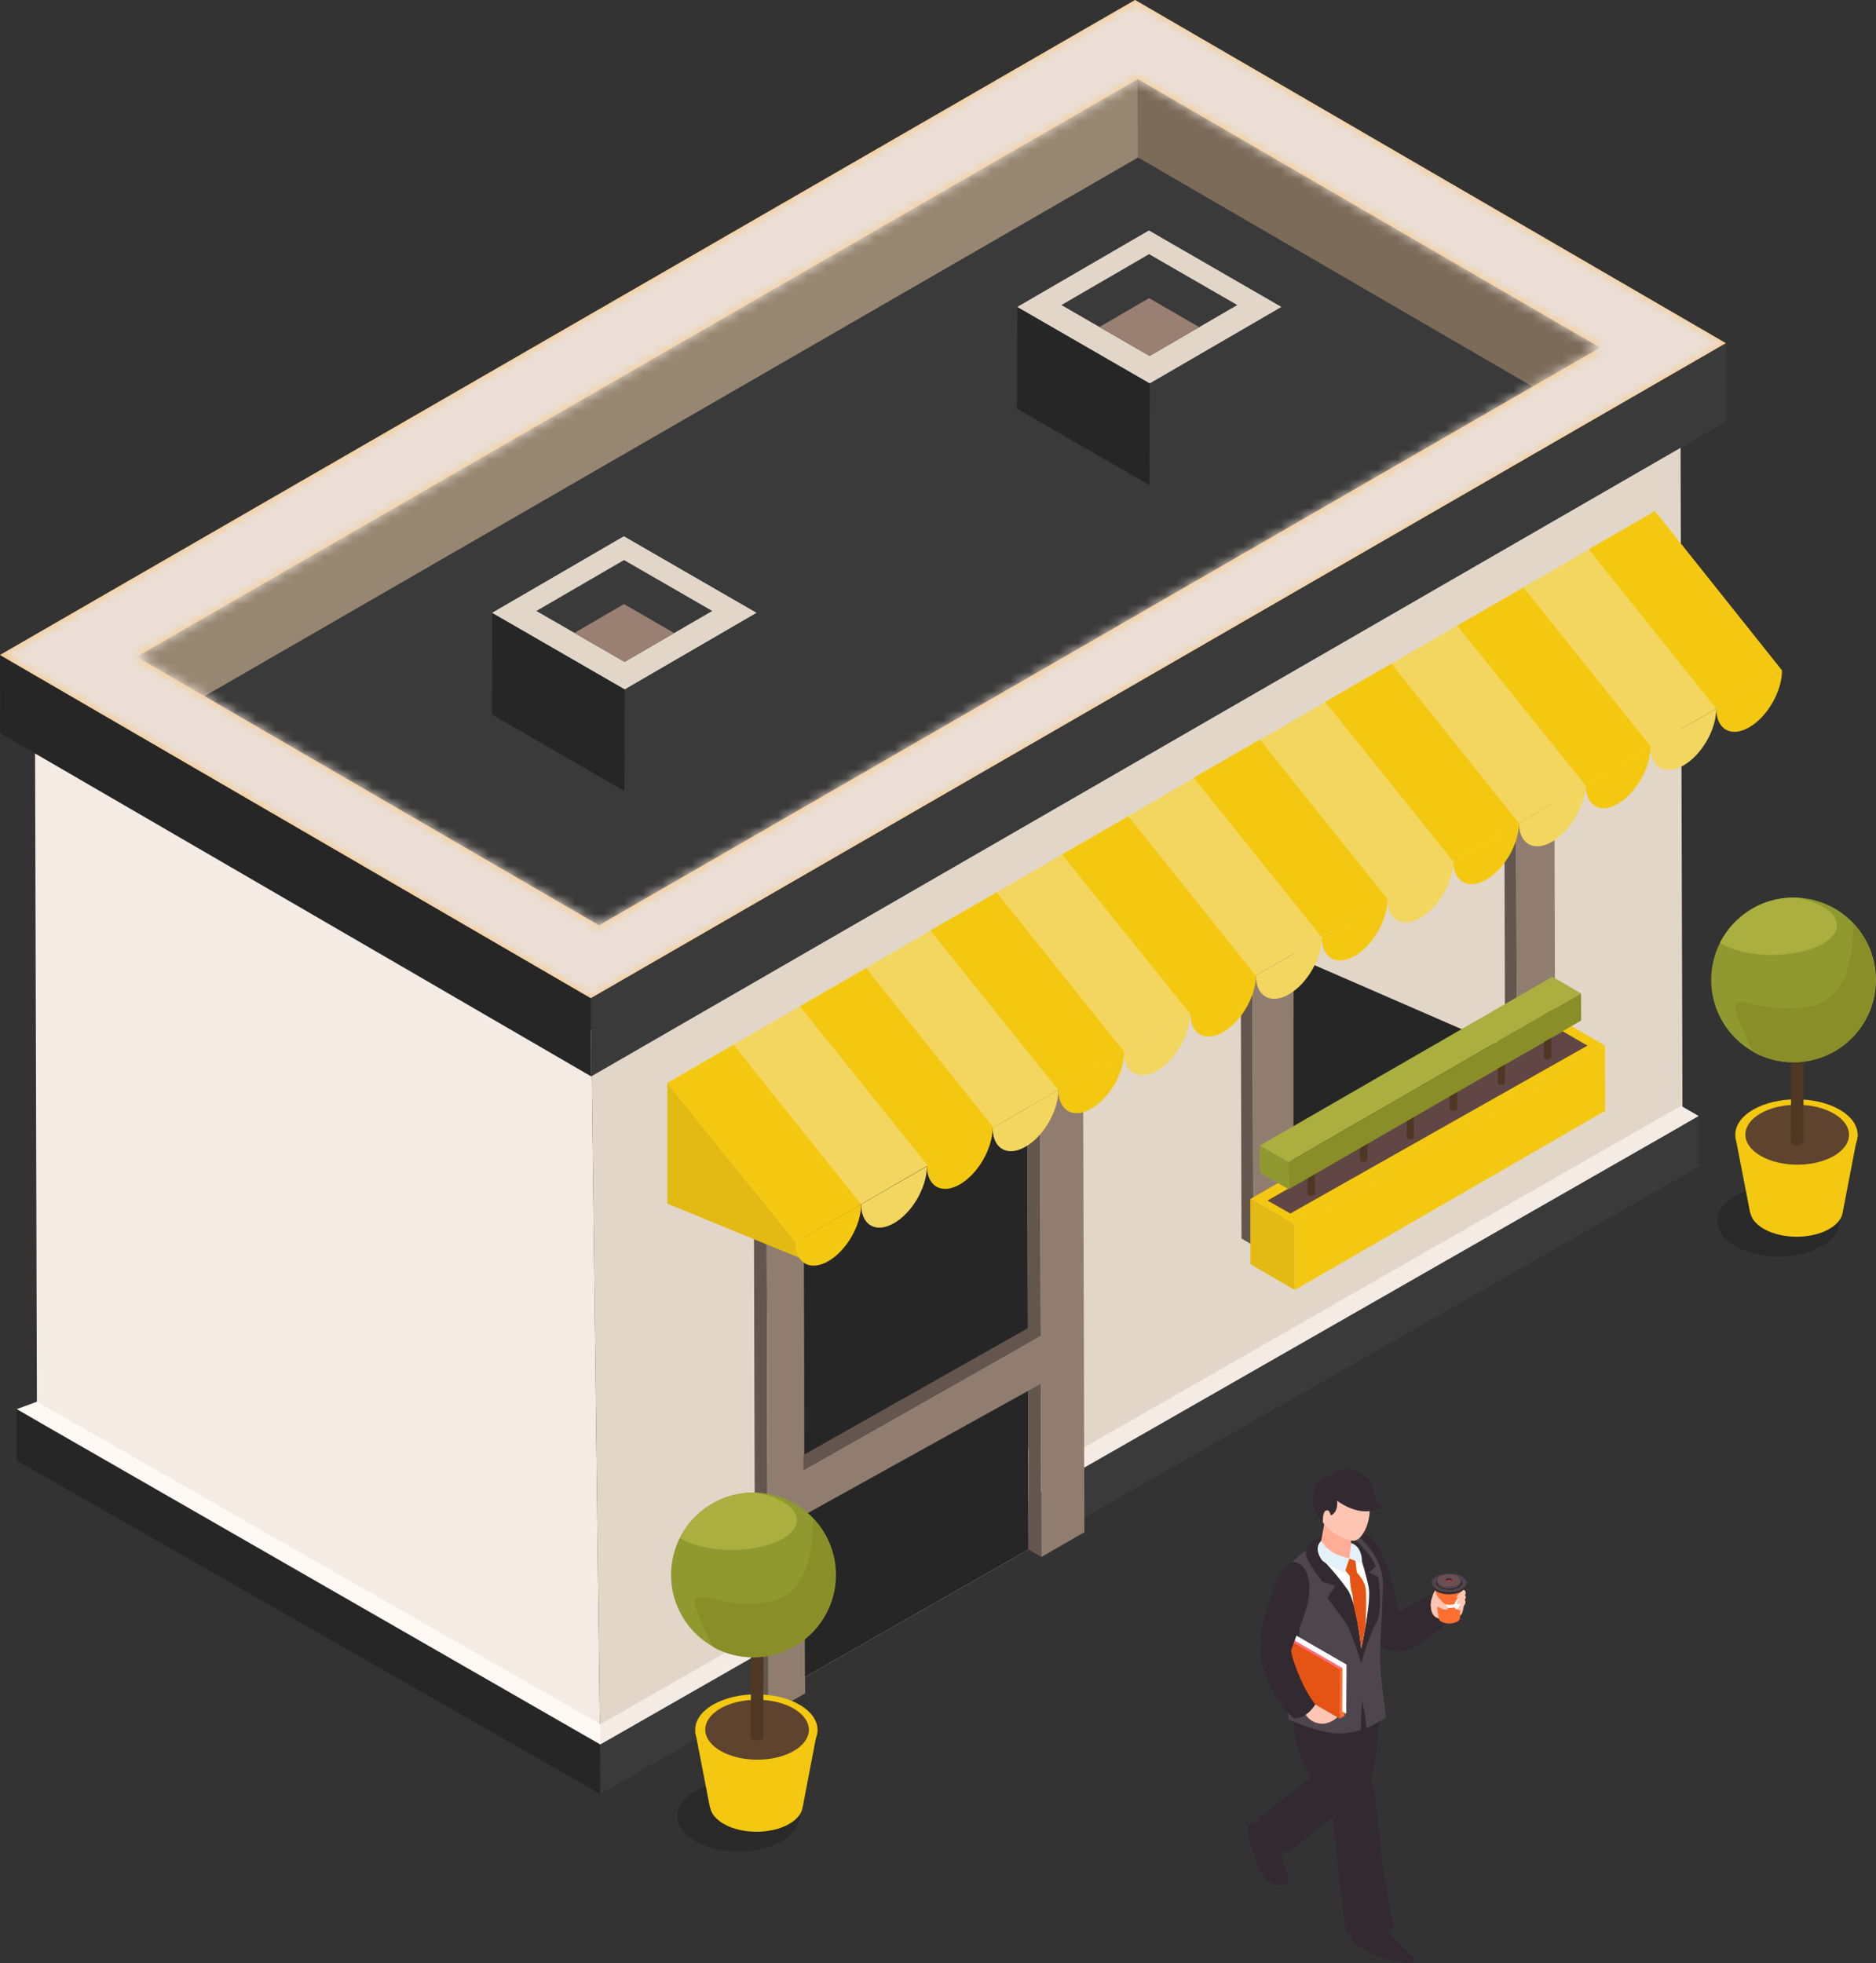 <svg width="194" height="203" viewBox="0 0 194 203" fill="none" xmlns="http://www.w3.org/2000/svg">
<rect x="0" y="0" width="194" height="203" fill="#333333" stroke="none"/>
<path d="M3.612 72.677L3.829 149.794L62.087 183.63L61.149 106.515L3.612 72.677Z" fill="#F4EBE4"/>
<path d="M61.149 106.515L62.087 183.63L173.999 119.052L173.777 41.935L61.149 106.515Z" fill="#E2D6C8"/>
<path d="M173.777 41.935L115.528 8.097L3.612 72.677L61.865 106.515L173.777 41.935Z" fill="#3A3A3A"/>
<mask id="mask0_12035_1698" style="mask-type:luminance" maskUnits="userSpaceOnUse" x="3" y="8" width="171" height="99">
<path d="M173.777 41.935L115.528 8.097L3.612 72.677L61.865 106.515L173.777 41.935Z" fill="white"/>
</mask>
<g mask="url(#mask0_12035_1698)">
<path d="M61.865 106.515L173.777 41.935L115.528 8.097L3.612 72.677L61.865 106.515Z" fill="#3A3A3A"/>
</g>
<path d="M117.672 8.198L117.692 16.285L165.484 44.043L165.459 35.953L117.672 8.198Z" fill="#7C6B59"/>
<path d="M14.155 67.928L14.18 76.017L117.692 16.285L117.672 8.198L14.155 67.928Z" fill="#978772"/>
<path d="M0 67.734L0.02 75.824L61.134 111.315L61.109 103.23L0 67.734Z" fill="#262626"/>
<path d="M61.109 103.23L0 67.734L117.38 0L178.483 35.496L61.109 103.23ZM117.672 8.198L14.155 67.928L61.946 95.686L165.459 35.953L117.672 8.198Z" fill="#FCC674"/>
<mask id="mask1_12035_1698" style="mask-type:luminance" maskUnits="userSpaceOnUse" x="0" y="0" width="179" height="104">
<path d="M61.109 103.23L0 67.734L117.38 0L178.483 35.496L61.109 103.23ZM117.672 8.198L14.155 67.928L61.946 95.686L165.459 35.953L117.672 8.198Z" fill="white"/>
</mask>
<g mask="url(#mask1_12035_1698)">
<path d="M61.109 103.23L178.483 35.496L117.38 0L0 67.734L61.109 103.23Z" fill="#EADED6"/>
</g>
<path d="M175.669 115.419L173.832 114.355L62.087 178.308L62.077 181.202L175.669 115.419Z" fill="#F4EBE4"/>
<path d="M175.684 120.65L175.669 115.419L62.077 180.403V185.518L175.684 120.65Z" fill="#3A3A3A"/>
<path d="M1.72 145.728L3.819 144.957L62.092 178.308L62.077 181.202L1.72 145.728Z" fill="#FFF8F3"/>
<path d="M1.72 151.042V145.728L62.077 180.403V185.518L1.72 151.042Z" fill="#262626"/>
<path d="M61.108 103.23L61.134 111.315L178.513 43.583L178.483 35.496L61.108 103.23Z" fill="#3A3A3A"/>
<path d="M107.694 161.012L106.368 160.243L106.201 99.643L107.523 100.413L107.694 161.012Z" fill="#64564E"/>
<path d="M79.43 177.322L78.103 176.553L77.922 110.835L79.243 111.604L79.43 177.322Z" fill="#64564E"/>
<path d="M79.243 111.605L77.922 110.836L110.625 91.963L111.952 92.734L79.243 111.605Z" fill="#A18B7D"/>
<path d="M111.952 92.734L112.138 158.448L107.694 161.012L107.523 100.413L83.087 114.514L83.259 175.114L79.43 177.323L79.243 111.605L111.952 92.734Z" fill="#917D70"/>
<path d="M83.224 163.621V173.443L106.367 160.244V149.822L83.224 163.621Z" fill="#E2D6C8"/>
<path d="M106.201 101.178L83.087 114.514L83.224 173.443L106.367 160.243L106.201 101.178Z" fill="#262626"/>
<path d="M133.825 122.384L132.604 121.673L155.637 108.383L156.858 109.089L133.825 122.384Z" fill="#A18B7D"/>
<path d="M156.858 109.088L155.637 108.383L155.526 68.643L156.742 69.351L156.858 109.088Z" fill="#64564E"/>
<path d="M129.607 128.792L128.387 128.081L128.25 80.484L129.476 81.194L129.607 128.792Z" fill="#64564E"/>
<path d="M129.476 81.193L128.25 80.484L159.466 62.471L160.686 63.182L129.476 81.193Z" fill="#A18B7D"/>
<path d="M129.476 81.194L160.687 63.182L160.823 110.778L129.608 128.792L129.476 81.194ZM156.858 109.089L156.742 69.352L133.714 82.643L133.825 122.384L156.858 109.089Z" fill="#917D70"/>
<path d="M133.759 98.864V121.007L155.637 108.383L133.759 98.864Z" fill="#262626"/>
<path d="M133.895 133.4L129.31 130.743L129.295 123.995L133.875 126.654L133.895 133.4Z" fill="#E2BA13"/>
<path d="M133.875 126.654L129.295 123.995L161.393 105.473L165.973 108.131L133.875 126.654Z" fill="#F4C811"/>
<path d="M133.436 125.495L131.076 124.154L161.595 106.648L164.162 108.131L133.436 125.495Z" fill="#604645"/>
<path d="M165.973 108.131L165.993 114.877L133.895 133.4L133.875 126.654L165.973 108.131Z" fill="#F4C811"/>
<path d="M159.773 109.492C159.794 109.505 159.809 109.512 159.829 109.52C159.844 109.527 159.864 109.532 159.874 109.535C159.879 109.538 159.884 109.542 159.895 109.542H159.915C159.925 109.548 159.935 109.548 159.95 109.55C159.96 109.553 159.975 109.555 159.985 109.558H160.061C160.076 109.558 160.091 109.558 160.101 109.555C160.116 109.553 160.137 109.548 160.147 109.548C160.157 109.542 160.162 109.542 160.172 109.542C160.177 109.542 160.182 109.542 160.192 109.538C160.202 109.535 160.212 109.532 160.222 109.532C160.248 109.52 160.278 109.507 160.303 109.492C160.313 109.487 160.318 109.482 160.328 109.477C160.338 109.472 160.348 109.467 160.358 109.457C160.363 109.447 160.374 109.437 160.379 109.432L160.384 109.427C160.384 109.427 160.384 109.422 160.389 109.422C160.389 109.414 160.394 109.411 160.399 109.406C160.399 109.401 160.404 109.396 160.409 109.386V109.376C160.409 109.374 160.414 109.371 160.414 109.366V109.346L160.429 103.741H159.677L159.662 109.338C159.662 109.396 159.698 109.452 159.773 109.492Z" fill="#4E3723"/>
<path d="M154.991 112.154C155.011 112.164 155.027 112.174 155.047 112.179C155.062 112.187 155.077 112.195 155.097 112.195C155.102 112.199 155.107 112.199 155.117 112.202C155.122 112.202 155.122 112.205 155.122 112.205H155.132C155.148 112.21 155.158 112.21 155.168 112.21C155.183 112.215 155.193 112.215 155.208 112.215C155.218 112.217 155.228 112.217 155.244 112.217C155.248 112.22 155.254 112.217 155.258 112.217H155.264C155.269 112.217 155.274 112.22 155.279 112.217C155.294 112.217 155.309 112.217 155.324 112.215C155.339 112.215 155.354 112.21 155.37 112.21C155.375 112.207 155.385 112.205 155.39 112.205C155.4 112.202 155.405 112.199 155.405 112.199C155.42 112.195 155.43 112.195 155.44 112.192C155.471 112.182 155.501 112.169 155.526 112.154C155.536 112.149 155.541 112.144 155.546 112.139C155.556 112.132 155.566 112.124 155.576 112.119C155.586 112.111 155.591 112.099 155.602 112.094V112.086C155.605 112.084 155.607 112.083 155.607 112.081C155.612 112.073 155.617 112.073 155.617 112.068C155.617 112.063 155.622 112.056 155.622 112.048C155.627 112.048 155.627 112.046 155.627 112.046V112.038C155.627 112.033 155.632 112.033 155.632 112.028V112.005L155.647 106.401H154.901L154.88 111.998C154.88 112.056 154.921 112.111 154.991 112.154Z" fill="#4E3723"/>
<path d="M150.043 114.844C150.063 114.857 150.083 114.867 150.098 114.872C150.113 114.877 150.134 114.882 150.144 114.887C150.154 114.887 150.159 114.892 150.164 114.892C150.169 114.897 150.179 114.897 150.179 114.897C150.194 114.9 150.209 114.902 150.219 114.902C150.234 114.902 150.244 114.907 150.254 114.907H150.295C150.3 114.91 150.3 114.907 150.305 114.907C150.315 114.907 150.325 114.91 150.33 114.907H150.376C150.386 114.902 150.406 114.902 150.421 114.9C150.426 114.897 150.436 114.897 150.446 114.897C150.45 114.894 150.455 114.89 150.461 114.887C150.471 114.887 150.481 114.885 150.491 114.882C150.522 114.872 150.547 114.859 150.572 114.844C150.577 114.844 150.577 114.842 150.582 114.842C150.587 114.837 150.587 114.832 150.597 114.832C150.608 114.821 150.618 114.816 150.628 114.811C150.633 114.806 150.643 114.789 150.648 114.781C150.653 114.781 150.653 114.779 150.653 114.776L150.658 114.771C150.663 114.766 150.663 114.764 150.668 114.756C150.668 114.751 150.673 114.746 150.678 114.738V114.731C150.678 114.726 150.683 114.721 150.683 114.716V114.695L150.698 109.089H149.947L149.932 114.691C149.932 114.746 149.967 114.801 150.043 114.844Z" fill="#4E3723"/>
<path d="M145.573 117.751C145.593 117.766 145.614 117.773 145.634 117.778C145.644 117.786 145.659 117.791 145.674 117.796C145.684 117.796 145.689 117.801 145.699 117.801C145.705 117.803 145.714 117.803 145.714 117.803C145.73 117.806 145.74 117.811 145.75 117.811C145.765 117.814 145.78 117.816 145.79 117.816C145.8 117.819 145.815 117.819 145.825 117.819H145.861C145.876 117.819 145.891 117.819 145.906 117.816C145.921 117.814 145.941 117.811 145.957 117.806C145.962 117.806 145.967 117.803 145.977 117.803C145.982 117.801 145.987 117.801 145.992 117.799C146.002 117.796 146.012 117.793 146.022 117.791C146.057 117.781 146.083 117.771 146.103 117.751H146.113C146.118 117.746 146.123 117.741 146.128 117.741C146.138 117.73 146.148 117.725 146.158 117.715C146.168 117.71 146.178 117.698 146.184 117.69C146.184 117.69 146.189 117.685 146.189 117.682C146.189 117.682 146.189 117.68 146.194 117.68C146.194 117.675 146.199 117.672 146.199 117.667C146.204 117.66 146.204 117.655 146.209 117.647V117.64C146.209 117.635 146.214 117.63 146.214 117.625V117.605L146.234 112H145.482L145.467 117.599C145.467 117.655 145.503 117.71 145.573 117.751Z" fill="#4E3723"/>
<path d="M140.746 120.1C140.761 120.115 140.781 120.125 140.801 120.128C140.816 120.135 140.831 120.141 140.841 120.146C140.852 120.146 140.857 120.151 140.862 120.151H140.872C140.877 120.156 140.882 120.156 140.882 120.156C140.897 120.156 140.907 120.158 140.917 120.158C140.932 120.161 140.947 120.163 140.957 120.166H141.033C141.043 120.166 141.058 120.166 141.073 120.163C141.089 120.161 141.104 120.158 141.119 120.156H141.144C141.149 120.151 141.154 120.151 141.159 120.146C141.174 120.146 141.18 120.146 141.195 120.141C141.22 120.131 141.25 120.121 141.27 120.1H141.28C141.285 120.095 141.29 120.09 141.296 120.088C141.31 120.08 141.316 120.075 141.326 120.065C141.336 120.058 141.341 120.047 141.351 120.04C141.351 120.04 141.351 120.035 141.356 120.035C141.356 120.035 141.356 120.03 141.361 120.03C141.361 120.025 141.366 120.022 141.366 120.017C141.371 120.01 141.376 120.005 141.376 119.997L141.381 119.995V119.987C141.381 119.982 141.386 119.979 141.386 119.974V119.954L141.401 114.35H140.65L140.635 119.947C140.635 120.005 140.67 120.06 140.746 120.1Z" fill="#4E3723"/>
<path d="M135.323 123.587C135.343 123.597 135.358 123.607 135.378 123.614C135.393 123.619 135.409 123.624 135.424 123.627C135.434 123.63 135.439 123.632 135.444 123.634H135.454L135.459 123.637C135.474 123.64 135.489 123.642 135.499 123.645C135.514 123.645 135.525 123.65 135.535 123.65H135.575C135.58 123.652 135.585 123.65 135.585 123.65H135.59C135.595 123.65 135.605 123.652 135.61 123.65H135.651C135.666 123.645 135.686 123.642 135.701 123.64C135.706 123.64 135.716 123.637 135.721 123.637C135.726 123.634 135.731 123.632 135.741 123.63C135.752 123.627 135.762 123.624 135.767 123.624C135.802 123.614 135.827 123.602 135.853 123.587C135.857 123.587 135.857 123.584 135.863 123.584C135.868 123.579 135.873 123.574 135.878 123.571C135.888 123.564 135.893 123.559 135.903 123.551C135.918 123.544 135.923 123.531 135.933 123.523C135.938 123.521 135.938 123.513 135.938 123.513C135.938 123.509 135.943 123.503 135.943 123.501C135.948 123.493 135.953 123.488 135.953 123.481L135.958 123.478V123.458C135.963 123.45 135.963 123.446 135.963 123.438L135.983 117.832H135.227L135.212 123.433C135.212 123.488 135.247 123.544 135.323 123.587Z" fill="#4E3723"/>
<path d="M133.265 122.989L130.293 121.27L130.289 118.461L133.255 120.186L133.265 122.989Z" fill="#8F9930"/>
<path d="M133.255 120.186L130.289 118.461L160.535 101.009L163.496 102.732L133.255 120.186Z" fill="#AAAF3F"/>
<path d="M163.496 102.732L163.506 105.539L133.265 122.989L133.255 120.186L163.496 102.732Z" fill="#898E28"/>
<path d="M69.008 111.991L82.25 128.475L184.28 69.348L171.139 52.862L69.008 111.991Z" fill="#F2D65F"/>
<path d="M82.25 128.474L82.714 130.098L69.008 124.476V111.99L82.25 128.474Z" fill="#E2BA13"/>
<path d="M82.25 128.474L89.05 124.549C89.055 126.71 87.542 129.337 85.66 130.421C83.783 131.504 82.255 130.632 82.25 128.474Z" fill="#F4C811"/>
<path d="M89.05 124.544L95.85 120.619C95.855 122.777 94.336 125.409 92.455 126.491C90.578 127.572 89.055 126.705 89.05 124.544Z" fill="#F2D65F"/>
<path d="M95.85 120.539L102.65 116.614C102.655 118.774 101.131 121.401 99.26 122.485C97.383 123.564 95.855 122.697 95.85 120.539Z" fill="#F4C811"/>
<path d="M102.65 116.641L109.45 112.719C109.455 114.874 107.936 117.503 106.055 118.587C104.178 119.666 102.66 118.799 102.65 116.641Z" fill="#F2D65F"/>
<path d="M109.45 112.709L116.255 108.787C116.255 110.944 114.736 113.571 112.855 114.658C110.983 115.737 109.455 114.872 109.45 112.709Z" fill="#F4C811"/>
<path d="M116.255 108.776L123.045 104.855C123.05 107.012 121.531 109.641 119.655 110.723C117.778 111.806 116.255 110.934 116.255 108.776Z" fill="#F2D65F"/>
<path d="M123.085 104.787L129.88 100.862C129.885 103.021 128.366 105.648 126.49 106.729C124.613 107.813 123.09 106.941 123.085 104.787Z" fill="#F4C811"/>
<path d="M129.88 100.885L136.68 96.961C136.69 99.118 135.166 101.746 133.29 102.83C131.413 103.912 129.885 103.043 129.88 100.885Z" fill="#F2D65F"/>
<path d="M136.68 96.92L143.48 92.998C143.485 95.157 141.967 97.784 140.09 98.869C138.208 99.949 136.69 99.078 136.68 96.92Z" fill="#F4C811"/>
<path d="M143.48 92.99L150.274 89.066C150.28 91.227 148.766 93.851 146.885 94.936C145.013 96.018 143.485 95.149 143.48 92.99Z" fill="#F2D65F"/>
<path d="M150.274 89.026L157.08 85.103C157.085 87.262 155.566 89.891 153.69 90.974C151.813 92.056 150.285 91.185 150.274 89.026Z" fill="#F4C811"/>
<path d="M157.08 85.108L163.965 81.124C163.97 83.282 162.366 85.973 160.485 87.058C158.608 88.137 157.085 87.269 157.08 85.108Z" fill="#F2D65F"/>
<path d="M163.965 81.124L170.679 77.27C170.685 79.428 169.161 82.053 167.285 83.14C165.413 84.221 163.975 83.282 163.965 81.124Z" fill="#F4C811"/>
<path d="M177.48 73.273L184.279 69.348C184.279 71.504 182.766 74.132 180.884 75.218C179.013 76.297 177.484 75.43 177.48 73.273Z" fill="#F4C811"/>
<path d="M89.05 124.545L75.859 108.045L69.008 111.99L82.25 128.475L89.05 124.545Z" fill="#F4C811"/>
<path d="M102.756 116.626L89.569 100.127L82.714 104.072L95.961 120.556L102.756 116.626Z" fill="#F4C811"/>
<path d="M116.255 108.786L103.064 92.288L96.203 96.232L109.45 112.719L116.255 108.786Z" fill="#F4C811"/>
<path d="M129.88 100.921L116.688 84.423L109.833 88.367L123.085 104.855L129.88 100.921Z" fill="#F4C811"/>
<path d="M143.48 92.984L130.289 76.484L123.438 80.427L136.68 96.915L143.48 92.984Z" fill="#F4C811"/>
<path d="M157.08 85.134L143.888 68.637L137.033 72.581L150.275 89.066L157.08 85.134Z" fill="#F4C811"/>
<path d="M170.765 77.27L157.549 60.756L150.693 64.701L163.94 81.187L170.765 77.27Z" fill="#F4C811"/>
<path d="M184.28 69.348L171.139 52.862L164.288 56.807L177.48 73.273L184.28 69.348Z" fill="#F4C811"/>
<path d="M170.679 77.218L177.48 73.293C177.484 75.45 175.966 78.079 174.09 79.163C172.208 80.246 170.685 79.374 170.679 77.218Z" fill="#F2D65F"/>
<path d="M83.087 152.025L107.694 138.079V143.071L83.087 156.719V152.025Z" fill="#917D70"/>
<path d="M83.087 150.467L106.367 137.311L107.694 138.079L83.087 152.025V150.467Z" fill="#64564E"/>
<g opacity="0.2">
<path d="M80.807 185.22C83.294 186.652 83.299 188.974 80.842 190.403C78.376 191.835 74.385 191.835 71.899 190.398C69.417 188.966 69.407 186.652 71.868 185.225C74.33 183.799 78.331 183.794 80.807 185.22Z" fill="black"/>
</g>
<path d="M84.54 178.878L71.894 179.075L73.417 186.91H73.437C73.543 187.535 74.007 188.14 74.835 188.614C76.716 189.7 79.758 189.7 81.619 188.616C82.442 188.14 82.901 187.535 82.996 186.909H83.002L84.54 178.878Z" fill="#F4C811"/>
<path d="M82.669 176.286C85.156 177.721 85.166 180.043 82.699 181.469C80.242 182.896 76.247 182.896 73.765 181.464C71.283 180.033 71.268 177.721 73.73 176.291C76.197 174.865 80.197 174.86 82.669 176.286Z" fill="#F4C811"/>
<path d="M82.063 176.682C84.172 177.9 84.172 179.856 82.089 181.071C80.005 182.281 76.615 182.281 74.512 181.066C72.418 179.853 72.403 177.9 74.487 176.682C76.575 175.48 79.965 175.477 82.063 176.682Z" fill="#5E432F"/>
<path d="M78.799 158.055C78.542 157.909 78.139 157.909 77.886 158.055C77.76 158.131 77.7 158.226 77.7 158.322L77.639 179.599C77.639 179.7 77.7 179.795 77.826 179.866C77.861 179.886 77.892 179.901 77.927 179.911C77.952 179.924 77.972 179.931 78.002 179.941C78.018 179.944 78.023 179.949 78.038 179.952H78.053C78.053 179.957 78.063 179.957 78.068 179.957C78.088 179.962 78.114 179.967 78.134 179.967C78.154 179.972 78.174 179.972 78.194 179.977H78.26C78.265 179.979 78.275 179.977 78.285 179.977H78.29C78.3 179.977 78.315 179.979 78.32 179.977C78.345 179.977 78.376 179.977 78.396 179.974C78.426 179.972 78.452 179.967 78.477 179.962C78.492 179.959 78.502 179.957 78.517 179.957C78.522 179.952 78.532 179.949 78.542 179.947C78.562 179.941 78.582 179.937 78.598 179.931C78.653 179.914 78.699 179.894 78.739 179.866H78.749C78.764 179.856 78.769 179.848 78.784 179.843C78.799 179.83 78.815 179.818 78.83 179.805H78.835C78.85 179.79 78.86 179.775 78.87 179.76C78.87 179.755 78.875 179.753 78.875 179.75C78.88 179.745 78.88 179.742 78.885 179.74C78.89 179.735 78.895 179.73 78.9 179.72C78.905 179.71 78.915 179.697 78.915 179.684C78.921 179.684 78.921 179.679 78.921 179.679V179.669C78.921 179.664 78.925 179.659 78.925 179.649C78.931 179.634 78.931 179.624 78.931 179.611L78.991 158.33V158.322C78.991 158.332 78.986 158.347 78.986 158.357C79.001 158.249 78.941 158.135 78.799 158.055ZM78.941 158.463C78.931 158.478 78.921 158.491 78.905 158.504C78.921 158.491 78.936 158.478 78.941 158.463ZM78.85 158.554C78.83 158.564 78.82 158.579 78.805 158.584C78.82 158.577 78.835 158.564 78.85 158.554Z" fill="#4E3723"/>
<path d="M86.442 162.87C86.442 167.574 82.623 171.386 77.922 171.386C73.21 171.386 69.397 167.574 69.397 162.87C69.397 158.166 73.21 154.354 77.922 154.354C82.623 154.354 86.442 158.166 86.442 162.87Z" fill="#8F9930"/>
<path d="M70.305 159.048C71.531 159.8 73.483 160.289 75.682 160.289C79.4 160.289 82.406 158.907 82.406 157.208C82.406 155.922 80.686 154.823 78.245 154.36C78.134 154.36 78.028 154.354 77.922 154.354C74.588 154.354 71.707 156.265 70.305 159.048Z" fill="#AAAF3F"/>
<path d="M86.386 162.87C86.386 160.626 85.519 158.585 84.101 157.067C84.106 160.157 83.481 164.882 79.682 165.608C73.972 166.697 70.88 163.311 72.121 166.687C72.585 167.957 73.084 169.253 73.811 170.362C75.016 171.012 76.398 171.386 77.866 171.386C82.573 171.386 86.386 167.574 86.386 162.87Z" fill="#898E28"/>
<g opacity="0.2">
<path d="M188.365 123.688C190.852 125.119 190.863 127.441 188.401 128.868C185.939 130.305 181.949 130.305 179.462 128.866C176.98 127.436 176.97 125.119 179.432 123.693C181.888 122.263 185.894 122.261 188.365 123.688Z" fill="black"/>
</g>
<path d="M192.104 117.342L179.457 117.542L180.975 125.379H180.996C181.101 125.999 181.566 126.604 182.398 127.081C184.28 128.167 187.316 128.167 189.183 127.083C190.005 126.609 190.464 126.002 190.555 125.379L192.104 117.342Z" fill="#F4C811"/>
<path d="M190.232 114.751C192.719 116.188 192.724 118.507 190.262 119.939C187.8 121.366 183.805 121.366 181.323 119.929C178.841 118.5 178.831 116.188 181.288 114.758C183.755 113.329 187.755 113.329 190.232 114.751Z" fill="#F4C811"/>
<path d="M189.621 115.149C191.735 116.364 191.735 118.323 189.647 119.538C187.568 120.75 184.179 120.75 182.075 119.535C179.976 118.32 179.961 116.364 182.045 115.149C184.133 113.944 187.528 113.944 189.621 115.149Z" fill="#5E432F"/>
<path d="M186.363 96.523C186.105 96.377 185.702 96.377 185.45 96.523C185.318 96.598 185.263 96.692 185.263 96.788L185.197 118.068C185.197 118.164 185.263 118.26 185.389 118.336C185.42 118.353 185.45 118.371 185.485 118.381C185.51 118.391 185.535 118.401 185.566 118.406C185.576 118.411 185.586 118.416 185.601 118.416C185.606 118.416 185.606 118.421 185.611 118.421C185.616 118.421 185.621 118.421 185.631 118.424C185.651 118.426 185.672 118.431 185.697 118.434C185.717 118.436 185.737 118.441 185.757 118.441C185.777 118.444 185.798 118.446 185.818 118.446H185.884C185.909 118.446 185.934 118.444 185.959 118.441C185.984 118.436 186.01 118.431 186.04 118.426C186.05 118.426 186.065 118.421 186.075 118.421C186.085 118.416 186.095 118.416 186.105 118.411C186.121 118.406 186.141 118.406 186.161 118.401C186.217 118.381 186.262 118.361 186.302 118.336C186.307 118.336 186.307 118.33 186.307 118.33C186.322 118.323 186.332 118.315 186.343 118.31C186.363 118.298 186.373 118.285 186.388 118.275L186.393 118.27C186.413 118.257 186.423 118.24 186.433 118.225C186.433 118.225 186.438 118.22 186.438 118.214C186.443 118.214 186.443 118.209 186.448 118.207C186.454 118.199 186.458 118.197 186.464 118.189C186.469 118.177 186.474 118.164 186.479 118.151L186.484 118.149V118.139C186.484 118.129 186.484 118.124 186.489 118.114C186.489 118.101 186.494 118.091 186.494 118.078L186.549 96.797V96.789C186.549 96.799 186.549 96.813 186.544 96.823C186.564 96.716 186.504 96.604 186.363 96.523ZM186.408 97.02C186.393 97.029 186.378 97.045 186.363 97.052C186.383 97.044 186.393 97.031 186.408 97.02Z" fill="#4E3723"/>
<path d="M194 101.337C194 106.044 190.187 109.855 185.48 109.855C180.773 109.855 176.955 106.044 176.955 101.337C176.955 96.633 180.773 92.821 185.48 92.821C190.187 92.821 194 96.633 194 101.337Z" fill="#8F9930"/>
<path d="M177.863 97.514C179.094 98.267 181.046 98.754 183.245 98.754C186.958 98.754 189.964 97.375 189.964 95.676C189.964 94.391 188.244 93.289 185.808 92.828C185.697 92.826 185.586 92.821 185.48 92.821C182.151 92.821 179.265 94.732 177.863 97.514Z" fill="#AAAF3F"/>
<path d="M193.95 101.337C193.95 99.094 193.082 97.053 191.66 95.533C191.67 98.626 191.044 103.35 187.24 104.075C181.53 105.162 178.443 101.778 179.684 105.155C180.148 106.427 180.647 107.72 181.369 108.827C182.574 109.482 183.957 109.855 185.424 109.855C190.136 109.855 193.95 106.044 193.95 101.337Z" fill="#898E28"/>
<path d="M78.219 63.377L64.604 71.284L50.904 63.377L64.514 55.469L78.219 63.377Z" fill="#E2D6C8"/>
<path d="M64.604 81.555L38.898 74.744L54.435 65.148L64.604 81.555Z" fill="#3A3A3A"/>
<path d="M78.219 63.377L78.189 73.898L64.574 81.806L64.604 71.284L78.219 63.377Z" fill="#3A3A3A"/>
<path d="M64.604 71.284L64.574 81.806L50.873 73.898L50.904 63.377L64.604 71.284Z" fill="#262626"/>
<path d="M78.219 63.377L64.604 71.284L50.904 63.377L64.514 55.469L78.219 63.377Z" fill="#E2D6C8"/>
<path d="M73.654 63.182L64.589 68.445L55.469 63.182L64.529 57.918L73.654 63.182Z" fill="#3A3A3A"/>
<path d="M69.719 65.465L64.529 62.471L59.399 65.45L64.589 68.445L69.719 65.465Z" fill="#998073"/>
<path d="M118.898 49.919L93.191 43.108L108.733 33.512L118.898 49.919Z" fill="#3A3A3A"/>
<path d="M132.513 31.741L132.483 42.262L118.868 50.17L118.898 39.648L132.513 31.741Z" fill="#3A3A3A"/>
<path d="M118.898 39.648L118.868 50.17L105.167 42.262L105.197 31.741L118.898 39.648Z" fill="#262626"/>
<path d="M132.513 31.741L118.898 39.648L105.197 31.741L118.812 23.832L132.513 31.741Z" fill="#E2D6C8"/>
<path d="M127.948 31.546L118.883 36.809L109.762 31.546L118.827 26.282L127.948 31.546Z" fill="#3A3A3A"/>
<path d="M124.018 33.829L118.827 30.834L113.697 33.814L118.883 36.809L124.018 33.829Z" fill="#998073"/>
<path d="M142.488 159.891C143.848 162.16 144.68 166.349 144.677 167.718C144.675 168.347 145.208 170.421 144.307 170.748C143.475 170.748 143.087 170.548 142.715 170.187C139.666 167.229 138.958 159.342 138.958 159.342L140.041 158.297C140.041 158.297 141.421 158.111 142.488 159.891Z" fill="#332A31"/>
<path d="M130.345 188.285L132.578 190.986C132.578 190.986 132.488 191.816 132.679 192.45C132.959 193.378 133.59 194.699 132.984 194.864C131.964 195.143 130.619 194.622 130.025 192.788C129.535 191.277 128.687 189.387 129.175 188.686C129.545 188.505 130.345 188.285 130.345 188.285Z" fill="#332A31"/>
<path d="M133.969 185.062C135.932 183.665 136.896 182.274 136.896 182.274L136.635 174.415C136.635 174.415 141.683 174.166 142.836 175.167C142.836 175.167 142.518 181.802 141.703 184.21C140.887 186.617 139.06 187.143 137.49 188.213C135.596 189.503 133.331 191.609 133.331 191.609C133.331 191.609 131.587 191.363 130.992 190.472C129.997 188.984 130.209 187.997 130.209 187.997C130.209 187.997 132.687 185.975 133.969 185.062Z" fill="#332A31"/>
<path d="M144.55 200.814C145.247 201.493 145.463 201.688 146.109 202.319C146.487 202.687 146.176 203.026 145.456 202.998C144.824 202.973 143.391 202.666 142.589 202.379C142.02 202.174 140.976 201.597 140.443 201.26C139.909 200.923 139.806 200.455 139.806 200.455V199.322L143.234 199.467C143.234 199.467 143.797 200.08 144.55 200.814Z" fill="#332A31"/>
<path d="M142.233 186.078C142.467 187.326 142.681 190.6 142.966 192.802C143.252 195.005 144.168 199.322 144.168 199.322C144.168 199.322 142.984 200.452 141.782 200.475C140.198 200.505 139.17 199.872 139.17 199.872C139.17 199.872 138.087 191.064 138.039 189.929C137.992 188.795 137.658 187.059 137.658 187.059C137.658 187.059 134.72 182.897 134.186 180.773C133.651 178.649 133.641 177.161 133.641 177.161L139.809 175.236C139.809 175.236 142 184.831 142.233 186.078Z" fill="#332A31"/>
<path d="M133.327 162.246C133.495 160.987 136.349 159.625 136.349 159.625C136.349 159.625 138.374 158.058 140.471 158.883C140.471 158.883 142.715 160.694 142.982 163.253C143.114 164.524 142.726 168.804 142.715 171.61C142.708 173.183 143.334 177.6 143.334 177.6C143.334 177.6 142.552 178.147 141.278 178.731C141.278 177.612 140.854 175.861 140.854 175.861C140.854 175.861 140.727 177.834 140.727 178.92C140.053 179.124 139.284 179.26 138.439 179.256C136.361 179.246 133.263 177.822 133.263 177.822C133.263 177.822 132.872 175.094 134.191 170.468C134.977 167.711 133.227 162.998 133.327 162.246Z" fill="#4F464D"/>
<path d="M136.709 158.883L139.493 158.643C139.493 158.643 140.716 159.615 141.589 160.798C142.105 161.497 142.25 161.986 142.25 161.986L141.589 162.631L142.528 163.081C142.528 163.081 143.053 166.617 142.341 167.804C141.629 168.992 140.769 171.962 140.769 171.962C140.769 171.962 139.779 168.894 139.345 168.13C138.911 167.366 137.27 165.251 137.27 165.251L138.091 164.011L136.751 163.573C136.751 163.573 134.862 161.206 135.059 160.491C135.428 159.153 136.709 158.883 136.709 158.883Z" fill="#332A31"/>
<path d="M140.713 161.085C140.713 161.085 141.246 162.697 141.539 164.157C141.83 165.615 140.769 170.468 140.769 170.468C140.769 170.468 140.296 165.725 139.345 164.375C138.218 162.777 136.751 161.257 136.751 161.257C136.751 161.257 139.742 160.712 140.713 161.085Z" fill="white"/>
<path d="M140.158 161.385L140.316 162.631C140.316 162.631 141.053 163.342 141.21 164.211C141.368 165.082 141.201 168.23 141.201 168.23L140.769 170.468L140.58 168.973C140.58 168.973 140.243 167.038 139.954 165.843C139.913 165.319 139.868 164.889 139.824 164.759C139.623 164.171 139.582 162.962 139.582 162.962L138.803 162.03L139.546 161.165L140.158 161.385Z" fill="#E55415"/>
<path d="M139.671 158.804L139.806 160.776C139.806 160.776 139.546 161.165 138.88 161.728C138.168 161.507 136.513 159.973 136.513 159.973L137.064 156.912L139.671 158.804Z" fill="#FFAD97"/>
<path d="M141.022 153.862C142.479 156.016 141.102 159.539 139.826 159.334C139.112 159.218 137.502 158.568 136.797 157.417C136.004 156.122 136.183 154.282 136.759 153.548C137.5 152.603 139.633 151.807 141.022 153.862Z" fill="#FFC5B3"/>
<path d="M140.845 161.695L139.546 161.165L139.722 159.567C140.994 159.989 140.845 161.695 140.845 161.695Z" fill="#E4F1F9"/>
<path d="M137.962 160.619C138.44 160.888 139.546 161.165 139.546 161.165L139.057 162.631C139.057 162.631 137.511 162.004 136.751 161.403C136.751 161.403 135.743 160.208 136.626 159.342C136.626 159.342 137.031 160.093 137.962 160.619Z" fill="#E4F1F9"/>
<path d="M137.702 152.573C138.955 151.058 141.684 152.412 141.909 153.661C142.095 154.689 142.404 155.406 142.837 155.812C140.78 157.176 138.28 155.199 138.272 155.196C138.392 156.331 137.75 156.729 137.611 156.68C137.483 156.187 137.271 156.072 137.031 156.279C136.758 156.515 136.797 157.417 136.797 157.417C136.797 157.417 135.769 156.529 135.774 155.043C135.776 154.117 135.997 152.705 137.702 152.573Z" fill="#332A31"/>
<path d="M139.081 172.362L139.049 177.444L133.133 174.03L133.166 168.948L139.081 172.362Z" fill="#FC6F30"/>
<path d="M138.576 172.643L138.544 177.726L132.628 174.312L132.659 169.229L138.576 172.643Z" fill="#E55415"/>
<path d="M139.081 172.362L139.049 177.445L138.544 177.726L138.576 172.643L139.081 172.362Z" fill="#FC6F30"/>
<path d="M139.081 172.362L138.576 172.643L132.628 169.195L133.165 168.948L139.081 172.362Z" fill="#FF6C7E"/>
<path d="M133.332 168.726L139.248 172.139L139.216 177.222L138.8 176.982L138.829 172.502L133.329 169.329L133.332 168.726Z" fill="white"/>
<path d="M138.297 177.581C138.297 177.581 137.479 178.443 136.337 178.215C135.196 177.988 134.808 176.958 134.808 176.958L135.392 175.905L138.297 177.581Z" fill="#FFC5B3"/>
<path d="M134.21 161.641C135.392 162.163 135.609 164.023 135.232 165.767C134.93 167.168 134.212 168.636 133.52 170.668C133.52 171.214 134.121 172.771 134.477 173.589C135.234 175.333 136.021 176.268 136.021 176.268C136.021 176.268 135.16 177.726 133.853 177.726C133.032 177.08 132.025 175.864 131.354 174.388C130.61 172.75 130.366 171.74 130.366 170.254C130.366 168.768 130.604 167.743 130.915 166.723C131.974 163.255 132.884 161.054 134.21 161.641Z" fill="#332A31"/>
<path d="M146.847 165.448C147.548 165.015 148.249 164.848 148.249 164.848C148.249 164.848 148.317 165.481 148.784 166.316C149.251 167.15 149.752 167.671 149.752 167.671C149.752 167.671 147.181 170.254 145.411 170.655C144.181 170.933 143.334 170.549 143.334 170.549L143.976 167.083C143.976 167.083 146.146 165.882 146.847 165.448Z" fill="#332A31"/>
<path d="M149.493 165.971L149.112 167.407C149.112 167.407 147.852 167.531 147.971 165.817C148.091 164.103 149.493 165.971 149.493 165.971Z" fill="#FFC5B3"/>
<path d="M148.949 163.919L149.528 163.927L149.878 163.931L151.45 163.952L151.333 164.785L151.293 165.075L151.221 165.586L151.181 165.873L151.129 166.246L151.09 166.525L151.043 166.86L151.005 167.13L150.982 167.293C150.982 167.297 150.983 167.301 150.983 167.305C150.983 167.339 150.976 167.372 150.967 167.405C150.932 167.509 150.843 167.609 150.72 167.687C150.545 167.796 150.296 167.871 150.014 167.89C149.968 167.893 149.922 167.895 149.875 167.895C149.262 167.895 148.766 167.631 148.766 167.305L148.757 167.238L148.703 166.848L148.613 166.189L148.555 165.772L148.413 164.734L148.323 164.076L148.3 163.91L148.727 163.915L148.949 163.919Z" fill="#FC6F30"/>
<path d="M149.875 163.072C150.744 163.072 151.45 163.447 151.45 163.91C151.45 164.372 150.744 164.747 149.875 164.747C149.005 164.747 148.3 164.372 148.3 163.91C148.3 163.447 149.005 163.072 149.875 163.072Z" fill="#C63030"/>
<path d="M149.859 162.95C150.856 162.95 151.664 163.38 151.664 163.91C151.664 164.44 150.856 164.869 149.859 164.869C148.862 164.869 148.055 164.44 148.055 163.91C148.055 163.38 148.862 162.95 149.859 162.95Z" fill="#332A31"/>
<path d="M151.664 163.674H151.32V163.899H151.664V163.674Z" fill="#332A31"/>
<path d="M148.398 163.682H148.055V163.91H148.398V163.682Z" fill="#332A31"/>
<path d="M149.859 162.735C150.856 162.735 151.664 163.164 151.664 163.694C151.664 164.223 150.856 164.654 149.859 164.654C148.862 164.654 148.055 164.223 148.055 163.694C148.055 163.164 148.862 162.735 149.859 162.735Z" fill="#4F464D"/>
<path d="M149.859 164.41C150.604 164.41 151.207 164.09 151.207 163.694C151.207 163.298 150.604 162.978 149.859 162.978C149.115 162.978 148.512 163.298 148.512 163.694C148.512 164.09 149.115 164.41 149.859 164.41Z" fill="#332A31"/>
<path d="M148.846 163.44H148.638V163.694H148.846V163.44Z" fill="#4F464D"/>
<path d="M151.044 163.44H150.836V163.694H151.044V163.44Z" fill="#4F464D"/>
<path d="M149.842 163.018C150.507 163.018 151.046 163.305 151.046 163.659C151.046 164.012 150.507 164.299 149.842 164.299C149.177 164.299 148.638 164.012 148.638 163.659C148.638 163.305 149.177 163.018 149.842 163.018Z" fill="#4F464D"/>
<path d="M149.842 162.819C150.507 162.819 151.046 163.105 151.046 163.459C151.046 163.812 150.507 164.099 149.842 164.099C149.177 164.099 148.638 163.813 148.638 163.459C148.638 163.105 149.177 162.819 149.842 162.819Z" fill="#6D4E55"/>
<path d="M149.842 163.217C150.022 163.217 150.168 163.294 150.168 163.39C150.168 163.421 150.15 163.451 150.122 163.477C150.066 163.425 149.962 163.39 149.842 163.39C149.721 163.39 149.618 163.425 149.562 163.477C149.533 163.451 149.516 163.421 149.516 163.39C149.516 163.294 149.662 163.217 149.842 163.217Z" fill="#332A31"/>
<path d="M150.122 163.476C150.066 163.528 149.962 163.563 149.842 163.563C149.721 163.563 149.618 163.528 149.562 163.476C149.618 163.425 149.721 163.39 149.842 163.39C149.962 163.39 150.066 163.425 150.122 163.476Z" fill="#C63030"/>
<path d="M151.207 165.606C151.207 165.903 151.026 166.248 150.803 166.377C150.58 166.506 150.4 166.369 150.4 166.072C150.4 165.775 150.58 165.429 150.803 165.302C151.026 165.173 151.207 165.309 151.207 165.606Z" fill="white"/>
<path d="M150.987 165.64V165.978C150.752 166.166 150.35 166.29 149.893 166.29C149.599 166.29 149.331 166.238 149.112 166.15V165.815C149.33 165.903 149.599 165.956 149.893 165.956C150.352 165.956 150.753 165.83 150.987 165.64Z" fill="white"/>
<path d="M148.437 164.459C148.437 164.459 148.481 164.904 148.799 165.277C148.799 165.277 149.244 165.753 149.493 165.971C149.774 166.217 149.835 166.43 149.502 166.47C149.3 166.495 149.029 166.323 148.794 166.217C148.559 166.111 148.45 166.377 147.972 166.18C147.932 165.741 148.033 165.401 148.178 164.927C148.265 164.64 148.437 164.459 148.437 164.459Z" fill="#FFC5B3"/>
<path d="M150.648 165.177C150.643 164.904 151.364 164.408 151.364 164.408C151.364 164.408 151.533 164.471 151.572 164.673C151.613 164.879 151.473 164.937 151.473 164.937C151.473 164.937 151.578 164.998 151.58 165.16C151.582 165.309 151.495 165.368 151.473 165.425C151.638 165.722 151.516 165.876 151.347 166.11C151.272 166.213 150.995 166.583 150.847 166.515C150.667 166.432 150.928 166.008 151.062 165.817C150.847 165.876 150.643 165.993 150.653 165.793C150.667 165.531 151.06 165.235 151.06 165.235C151.06 165.235 150.652 165.333 150.648 165.177Z" fill="#FFC5B3"/>
<path d="M151.368 165.935C151.368 165.935 151.367 166.318 151.232 166.718C151.098 167.116 150.981 167.046 150.97 166.897C150.958 166.747 151.078 166.159 151.078 166.159L151.368 165.935Z" fill="#FFC5B3"/>
</svg>

